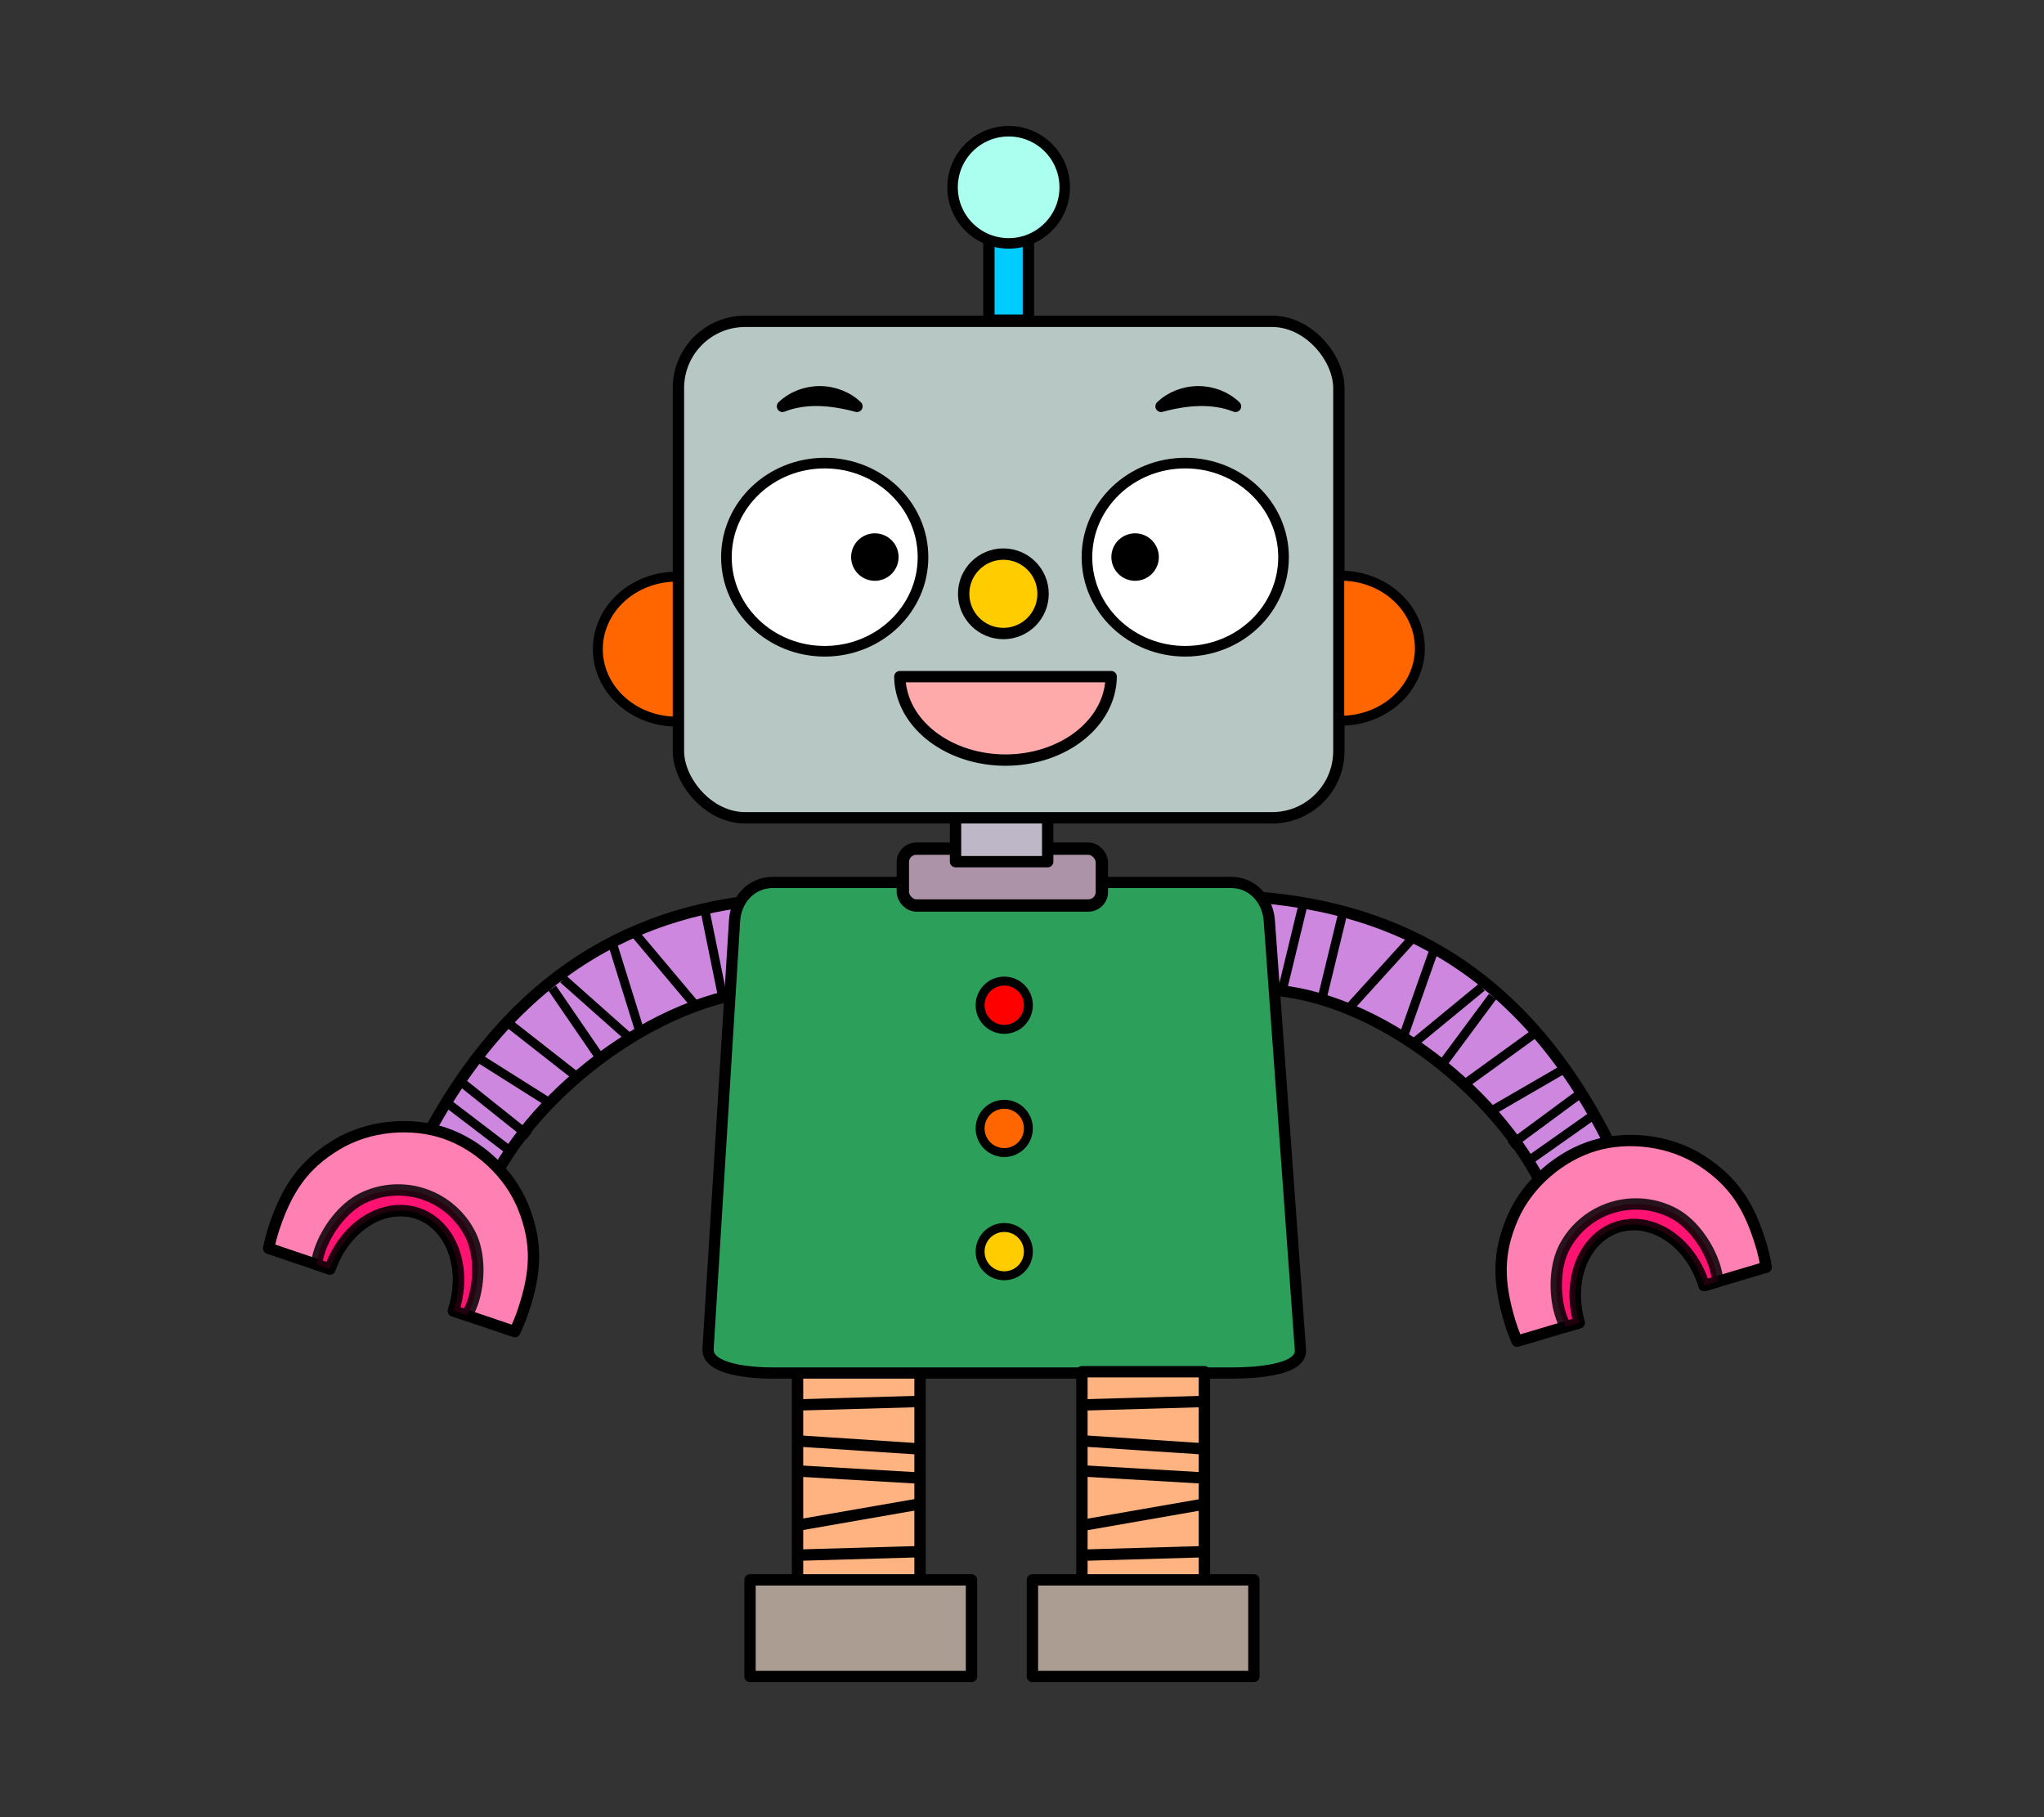 <?xml version="1.0" encoding="UTF-8" standalone="no"?>
<!-- Creator: CorelDRAW 2018 (64 位元) -->

<svg
   xmlns:dc="http://purl.org/dc/elements/1.1/"
   xmlns:cc="http://creativecommons.org/ns#"
   xmlns:rdf="http://www.w3.org/1999/02/22-rdf-syntax-ns#"
   xmlns:svg="http://www.w3.org/2000/svg"
   xmlns="http://www.w3.org/2000/svg"
   xmlns:sodipodi="http://sodipodi.sourceforge.net/DTD/sodipodi-0.dtd"
   xmlns:inkscape="http://www.inkscape.org/namespaces/inkscape"
   xml:space="preserve"
   width="180mm"
   height="160mm"
   version="1.1"
   style="shape-rendering:geometricPrecision; text-rendering:geometricPrecision; image-rendering:optimizeQuality; fill-rule:evenodd; clip-rule:evenodd"
   viewBox="0 0 18000 16000"
   id="svg225"
   sodipodi:docname="01-1-1.svg"
   inkscape:version="0.92.4 (5da689c313, 2019-01-14)"
   inkscape:export-filename="D:\曾小千-1\inkscape\每日交-2\7-動畫元件\png\01-3.png"
   inkscape:export-xdpi="96"
   inkscape:export-ydpi="96"><rect x="0" y="0" width="18000" height="16000" fill="#333333" stroke="none"/><sodipodi:namedview
   pagecolor="#ffffff"
   bordercolor="#666666"
   borderopacity="1"
   objecttolerance="10"
   gridtolerance="10"
   guidetolerance="10"
   inkscape:pageopacity="0"
   inkscape:pageshadow="2"
   inkscape:window-width="1920"
   inkscape:window-height="1137"
   id="namedview227"
   showgrid="false"
   inkscape:zoom="1.0396831"
   inkscape:cx="22.747515"
   inkscape:cy="273.38824"
   inkscape:window-x="-8"
   inkscape:window-y="-8"
   inkscape:window-maximized="1"
   inkscape:current-layer="svg225"
   inkscape:snap-global="true" />
 <defs
   id="defs4"><inkscape:perspective
   sodipodi:type="inkscape:persp3d"
   inkscape:vp_x="0 : 8000 : 1"
   inkscape:vp_y="0 : 1000 : 0"
   inkscape:vp_z="18000 : 8000 : 1"
   inkscape:persp3d-origin="9000 : 5333.3333 : 1"
   id="perspective9998" />
  <style
   type="text/css"
   id="style2">
   <![CDATA[
    .fil2 {fill:black}
    .fil1 {fill:black;fill-rule:nonzero}
    .fil0 {fill:white;fill-rule:nonzero}
   ]]>
  </style>
 
  
  
  
  
  
  
  
  
  
  
  
  
  
  
  
  
  
  
  
  
  
  
  
  
  
  
  
  
  
  
  
  
  
  
  
  
  
  
  
  
  
  
  
  
  
  
  
  
  
  
  
  
  
  
  
  
  
  
  
  
 
   
   
  
   
   
  
   
   
  
   
   
  
   
   
  
   
   
  
   
   
  
   
   
  
   
   
  
   
   
  
   
   
  
   
   
  
   
   
  </defs>
 <g
   id="g12117"
   transform="matrix(0.999,0.044,0.044,-0.999,153.678,16568.106)"
   inkscape:export-filename="D:\曾小千-1\inkscape\每日交-2\7-動畫元件\png\01-1.png"
   inkscape:export-xdpi="96"
   inkscape:export-ydpi="96"><g
     id="g10638"><path
       style="opacity:1;fill:#cd87de;fill-opacity:1;stroke:#000000;stroke-width:100.012;stroke-linecap:round;stroke-linejoin:round;stroke-miterlimit:4;stroke-dasharray:none;stroke-opacity:1"
       d="m 3299.202,6686.875 653.84,-244.64 c 459.91,900.563 1627.628,1769.552 2591.24,1695.796 l -147.74,815.184 C 5230.403,8846.709 4067.169,8315.846 3299.202,6686.875 Z"
       id="rect10093"
       inkscape:connector-curvature="0"
       sodipodi:nodetypes="ccccc" /><path
       style="fill:none;stroke:#000000;stroke-width:79.375;stroke-linecap:butt;stroke-linejoin:miter;stroke-miterlimit:4;stroke-dasharray:none;stroke-opacity:1"
       d="m 3477.938,7017.362 592.748,-412.29"
       id="path10214"
       inkscape:connector-curvature="0"
       sodipodi:nodetypes="cc" /><path
       style="fill:none;stroke:#000000;stroke-width:79.375;stroke-linecap:butt;stroke-linejoin:miter;stroke-miterlimit:4;stroke-dasharray:none;stroke-opacity:1"
       d="M 3558.024,7233.098 4211.342,6757.408"
       id="path10216"
       inkscape:connector-curvature="0"
       sodipodi:nodetypes="cc" /><path
       style="fill:none;stroke:#000000;stroke-width:79.375;stroke-linecap:butt;stroke-linejoin:miter;stroke-miterlimit:4;stroke-dasharray:none;stroke-opacity:1"
       d="m 3727.219,7430.085 674.806,-385.223"
       id="path10218"
       inkscape:connector-curvature="0"
       sodipodi:nodetypes="cc" /><path
       style="fill:none;stroke:#000000;stroke-width:79.375;stroke-linecap:butt;stroke-linejoin:miter;stroke-miterlimit:4;stroke-dasharray:none;stroke-opacity:1"
       d="m 3972.659,7753.133 652.697,-466.331"
       id="path10220"
       inkscape:connector-curvature="0"
       sodipodi:nodetypes="cc" /><path
       style="fill:none;stroke:#000000;stroke-width:79.375;stroke-linecap:butt;stroke-linejoin:miter;stroke-miterlimit:4;stroke-dasharray:none;stroke-opacity:1"
       d="m 4358.966,8067.302 455.21,-605.3"
       id="path10222"
       inkscape:connector-curvature="0" /><path
       style="fill:none;stroke:#000000;stroke-width:79.375;stroke-linecap:butt;stroke-linejoin:miter;stroke-miterlimit:4;stroke-dasharray:none;stroke-opacity:1"
       d="m 4452.546,8151.502 609.76,-495.26"
       id="path10224"
       inkscape:connector-curvature="0"
       sodipodi:nodetypes="cc" /><path
       style="fill:none;stroke:#000000;stroke-width:79.375;stroke-linecap:butt;stroke-linejoin:miter;stroke-miterlimit:4;stroke-dasharray:none;stroke-opacity:1"
       d="m 4878.086,8464.862 c 270.28,-750.04 270.28,-750.04 270.28,-750.04"
       id="path10226"
       inkscape:connector-curvature="0" /><path
       style="fill:none;stroke:#000000;stroke-width:79.375;stroke-linecap:butt;stroke-linejoin:miter;stroke-miterlimit:4;stroke-dasharray:none;stroke-opacity:1"
       d="m 5071.176,8574.372 555.94,-604.6"
       id="path10228"
       inkscape:connector-curvature="0"
       sodipodi:nodetypes="cc" /><path
       style="fill:none;stroke:#000000;stroke-width:79.375;stroke-linecap:butt;stroke-linejoin:miter;stroke-miterlimit:4;stroke-dasharray:none;stroke-opacity:1"
       d="m 5672.306,8812.082 c 189.2,-756.75 189.2,-756.75 189.2,-756.75"
       id="path10230"
       inkscape:connector-curvature="0" /><path
       style="fill:none;stroke:#000000;stroke-width:79.375;stroke-linecap:butt;stroke-linejoin:miter;stroke-miterlimit:4;stroke-dasharray:none;stroke-opacity:1"
       d="m 6025.066,8876.882 c 187.02,-751.04 187.02,-751.04 187.02,-751.04"
       id="path10232"
       inkscape:connector-curvature="0" /></g><g
     transform="rotate(-16.182,-5680.509,-38145.047)"
     id="g10590"><path
       style="opacity:1;fill:#ff80b2;fill-opacity:1;stroke:#000000;stroke-width:99.817;stroke-linecap:round;stroke-linejoin:round;stroke-miterlimit:4;stroke-dasharray:none;stroke-opacity:1"
       d="m -9405.253,7521.312 c -306.745,-0.01 -653.84,-144.941 -870.737,-402.9 -216.898,-257.959 -285.833,-501.988 -285.833,-866.79 0.696,-62.84 5.012,-125.55 12.919,-187.689 h 569.629 c 0.823,189.12 61.665,370.147 169.232,503.529 107.567,133.381 253.114,208.274 404.842,208.314 151.737,-0.02 297.297,-74.908 404.875,-208.291 107.578,-133.383 168.427,-314.42 169.25,-503.551 h 570.611 c 7.561,62.167 11.532,124.876 11.886,187.689 -4e-4,364.824 -68.949,608.871 -285.869,866.833 -216.92,257.963 -564.041,402.875 -870.804,402.857 z"
       id="path10361"
       inkscape:connector-curvature="0"
       sodipodi:nodetypes="cscccscscccsc" /><path
       style="opacity:0.85;fill:#ff0066;fill-opacity:1;stroke:#000000;stroke-width:100.012;stroke-linecap:round;stroke-linejoin:round;stroke-miterlimit:4;stroke-dasharray:none;stroke-opacity:1"
       d="m -9405.201,6953.852 c -188.63,-0.01 -369.532,-74.848 -502.911,-208.063 -133.379,-133.214 -208.311,-366.806 -208.311,-555.197 0.09,-42.483 4.001,-84.873 11.679,-126.659 h 125.47 c 0.823,189.12 61.665,370.147 169.232,503.529 107.567,133.381 253.114,208.273 404.842,208.314 151.737,-0.02 297.297,-74.909 404.875,-208.291 107.578,-133.383 168.427,-314.42 169.25,-503.551 h 125.109 c 7.782,41.776 11.794,84.166 11.989,126.659 -4e-4,188.391 -74.932,421.983 -208.311,555.197 -133.379,133.215 -314.281,208.057 -502.911,208.063 z"
       id="ellipse10580"
       inkscape:connector-curvature="0"
       sodipodi:nodetypes="cscccscscccsc" /></g></g><g
   id="g12134"
   transform="rotate(-0.371,-35864.745,25624.955)"
   inkscape:export-filename="D:\曾小千-1\inkscape\每日交-2\7-動畫元件\png\01-1.png"
   inkscape:export-xdpi="96"
   inkscape:export-ydpi="96"><g
     transform="rotate(-180,8805.353,8579.867)"
     id="g10662"><path
       sodipodi:nodetypes="ccccc"
       inkscape:connector-curvature="0"
       id="path10640"
       d="m 3299.202,6686.875 653.84,-244.64 c 459.91,900.563 1627.628,1769.552 2591.24,1695.796 l -147.74,815.184 C 5230.403,8846.709 4067.169,8315.846 3299.202,6686.875 Z"
       style="opacity:1;fill:#cd87de;fill-opacity:1;stroke:#000000;stroke-width:100.012;stroke-linecap:round;stroke-linejoin:round;stroke-miterlimit:4;stroke-dasharray:none;stroke-opacity:1" /><path
       sodipodi:nodetypes="cc"
       inkscape:connector-curvature="0"
       id="path10642"
       d="m 3477.938,7017.362 592.748,-412.29"
       style="fill:none;stroke:#000000;stroke-width:79.375;stroke-linecap:butt;stroke-linejoin:miter;stroke-miterlimit:4;stroke-dasharray:none;stroke-opacity:1" /><path
       sodipodi:nodetypes="cc"
       inkscape:connector-curvature="0"
       id="path10644"
       d="M 3558.024,7233.098 4211.342,6757.408"
       style="fill:none;stroke:#000000;stroke-width:79.375;stroke-linecap:butt;stroke-linejoin:miter;stroke-miterlimit:4;stroke-dasharray:none;stroke-opacity:1" /><path
       sodipodi:nodetypes="cc"
       inkscape:connector-curvature="0"
       id="path10646"
       d="m 3727.219,7430.085 674.806,-385.223"
       style="fill:none;stroke:#000000;stroke-width:79.375;stroke-linecap:butt;stroke-linejoin:miter;stroke-miterlimit:4;stroke-dasharray:none;stroke-opacity:1" /><path
       sodipodi:nodetypes="cc"
       inkscape:connector-curvature="0"
       id="path10648"
       d="m 3972.659,7753.133 652.697,-466.331"
       style="fill:none;stroke:#000000;stroke-width:79.375;stroke-linecap:butt;stroke-linejoin:miter;stroke-miterlimit:4;stroke-dasharray:none;stroke-opacity:1" /><path
       inkscape:connector-curvature="0"
       id="path10650"
       d="m 4358.966,8067.302 455.21,-605.3"
       style="fill:none;stroke:#000000;stroke-width:79.375;stroke-linecap:butt;stroke-linejoin:miter;stroke-miterlimit:4;stroke-dasharray:none;stroke-opacity:1" /><path
       sodipodi:nodetypes="cc"
       inkscape:connector-curvature="0"
       id="path10652"
       d="m 4452.546,8151.502 609.76,-495.26"
       style="fill:none;stroke:#000000;stroke-width:79.375;stroke-linecap:butt;stroke-linejoin:miter;stroke-miterlimit:4;stroke-dasharray:none;stroke-opacity:1" /><path
       inkscape:connector-curvature="0"
       id="path10654"
       d="m 4878.086,8464.862 c 270.28,-750.04 270.28,-750.04 270.28,-750.04"
       style="fill:none;stroke:#000000;stroke-width:79.375;stroke-linecap:butt;stroke-linejoin:miter;stroke-miterlimit:4;stroke-dasharray:none;stroke-opacity:1" /><path
       sodipodi:nodetypes="cc"
       inkscape:connector-curvature="0"
       id="path10656"
       d="m 5071.176,8574.372 555.94,-604.6"
       style="fill:none;stroke:#000000;stroke-width:79.375;stroke-linecap:butt;stroke-linejoin:miter;stroke-miterlimit:4;stroke-dasharray:none;stroke-opacity:1" /><path
       inkscape:connector-curvature="0"
       id="path10658"
       d="m 5672.306,8812.082 c 189.2,-756.75 189.2,-756.75 189.2,-756.75"
       style="fill:none;stroke:#000000;stroke-width:79.375;stroke-linecap:butt;stroke-linejoin:miter;stroke-miterlimit:4;stroke-dasharray:none;stroke-opacity:1" /><path
       inkscape:connector-curvature="0"
       id="path10660"
       d="m 6025.066,8876.882 c 187.02,-751.04 187.02,-751.04 187.02,-751.04"
       style="fill:none;stroke:#000000;stroke-width:79.375;stroke-linecap:butt;stroke-linejoin:miter;stroke-miterlimit:4;stroke-dasharray:none;stroke-opacity:1" /></g><g
     id="g10668"
     transform="rotate(163.818,2162.843,10639.189)"><path
       sodipodi:nodetypes="cscccscscccsc"
       inkscape:connector-curvature="0"
       id="path10664"
       d="m -9405.253,7521.312 c -306.745,-0.01 -653.84,-144.941 -870.737,-402.9 -216.898,-257.959 -285.833,-501.988 -285.833,-866.79 0.696,-62.84 5.012,-125.55 12.919,-187.689 h 569.629 c 0.823,189.12 61.665,370.147 169.232,503.529 107.567,133.381 253.114,208.274 404.842,208.314 151.737,-0.02 297.297,-74.908 404.875,-208.291 107.578,-133.383 168.427,-314.42 169.25,-503.551 h 570.611 c 7.561,62.167 11.532,124.876 11.886,187.689 -4e-4,364.824 -68.949,608.871 -285.869,866.833 -216.92,257.963 -564.041,402.875 -870.804,402.857 z"
       style="opacity:1;fill:#ff80b2;fill-opacity:1;stroke:#000000;stroke-width:99.817;stroke-linecap:round;stroke-linejoin:round;stroke-miterlimit:4;stroke-dasharray:none;stroke-opacity:1" /><path
       sodipodi:nodetypes="cscccscscccsc"
       inkscape:connector-curvature="0"
       id="path10666"
       d="m -9405.201,6953.852 c -188.63,-0.01 -369.532,-74.848 -502.911,-208.063 -133.379,-133.214 -208.311,-366.806 -208.311,-555.197 0.09,-42.483 4.001,-84.873 11.679,-126.659 h 125.47 c 0.823,189.12 61.665,370.147 169.232,503.529 107.567,133.381 253.114,208.273 404.842,208.314 151.737,-0.02 297.297,-74.909 404.875,-208.291 107.578,-133.383 168.427,-314.42 169.25,-503.551 h 125.109 c 7.782,41.776 11.794,84.166 11.989,126.659 -4e-4,188.391 -74.932,421.983 -208.311,555.197 -133.379,133.215 -314.281,208.057 -502.911,208.063 z"
       style="opacity:0.85;fill:#ff0066;fill-opacity:1;stroke:#000000;stroke-width:100.012;stroke-linecap:round;stroke-linejoin:round;stroke-miterlimit:4;stroke-dasharray:none;stroke-opacity:1" /></g></g><g
   id="g12090"
   inkscape:export-filename="D:\曾小千-1\inkscape\每日交-2\7-動畫元件\png\01-1.png"
   inkscape:export-xdpi="96"
   inkscape:export-ydpi="96"><rect
     y="12077.604"
     x="7023.294"
     height="2170.16"
     width="1078.774"
     id="rect10030"
     style="opacity:1;fill:#ffb380;fill-opacity:1;stroke:#000000;stroke-width:100.012;stroke-linecap:round;stroke-linejoin:round;stroke-miterlimit:22.926;stroke-dasharray:none;stroke-opacity:1" /><g
     transform="translate(-9.287)"
     id="g10679"><path
       style="fill:none;stroke:#000000;stroke-width:100.012;stroke-linecap:butt;stroke-linejoin:miter;stroke-miterlimit:4;stroke-dasharray:none;stroke-opacity:1"
       d="m 7038.849,12369.941 1060.353,-30.296"
       id="path10034"
       inkscape:connector-curvature="0"
       sodipodi:nodetypes="cc" /><path
       inkscape:connector-curvature="0"
       id="path10036"
       d="m 7038.849,12687.443 1070.451,70.69"
       style="fill:none;stroke:#000000;stroke-width:100.012;stroke-linecap:butt;stroke-linejoin:miter;stroke-miterlimit:4;stroke-dasharray:none;stroke-opacity:1"
       sodipodi:nodetypes="cc" /><path
       style="fill:none;stroke:#000000;stroke-width:100.012;stroke-linecap:butt;stroke-linejoin:miter;stroke-miterlimit:4;stroke-dasharray:none;stroke-opacity:1"
       d="m 7038.849,12952.028 1040.156,60.591"
       id="path10038"
       inkscape:connector-curvature="0"
       sodipodi:nodetypes="cc" /><path
       inkscape:connector-curvature="0"
       id="path10055"
       d="M 7038.849,13428.281 8139.596,13236.407"
       style="fill:none;stroke:#000000;stroke-width:100.012;stroke-linecap:butt;stroke-linejoin:miter;stroke-miterlimit:4;stroke-dasharray:none;stroke-opacity:1"
       sodipodi:nodetypes="cc" /><path
       inkscape:connector-curvature="0"
       id="path10057"
       d="M 7038.849,13692.866 8089.103,13662.57"
       style="fill:none;stroke:#000000;stroke-width:100.012;stroke-linecap:butt;stroke-linejoin:miter;stroke-miterlimit:4;stroke-dasharray:none;stroke-opacity:1" /></g><rect
     y="13910.399"
     x="6604.756"
     height="850.43"
     width="1950.36"
     id="rect10059"
     style="opacity:1;fill:#ac9d93;fill-opacity:1;stroke:#000000;stroke-width:100.012;stroke-linecap:round;stroke-linejoin:round;stroke-miterlimit:4;stroke-dasharray:none;stroke-opacity:1" /></g>
<g
   id="g12973"
   inkscape:export-filename="D:\曾小千-1\inkscape\每日交-2\7-動畫元件\png\01-1.png"
   inkscape:export-xdpi="96"
   inkscape:export-ydpi="96"><path
     inkscape:export-ydpi="96"
     inkscape:export-xdpi="96"
     inkscape:export-filename="D:\曾小千-1\inkscape\每日交-2\7-動畫元件\png\01-1.png"
     sodipodi:nodetypes="sssssssss"
     inkscape:connector-curvature="0"
     id="rect10000"
     d="m 6804.461,7769.803 h 4037.732 c 185.924,0 322.162,150.165 335.603,335.603 l 274.018,3780.371 c 13.442,185.438 -423.697,203.668 -609.621,203.668 H 6804.461 c -185.924,0 -580.515,-28.247 -569.026,-213.817 l 233.423,-3770.222 c 11.489,-185.569 149.679,-335.603 335.603,-335.603 z"
     style="opacity:1;fill:#2ca05a;fill-opacity:1;stroke:#000000;stroke-width:98.954;stroke-linecap:round;stroke-linejoin:round;stroke-miterlimit:22.926;stroke-dasharray:none;stroke-opacity:1" /><g
     transform="translate(107.835)"
     id="g12966"><circle
       style="opacity:1;fill:#ff0000;fill-opacity:1;stroke:#000000;stroke-width:78.624;stroke-linecap:round;stroke-linejoin:round;stroke-miterlimit:22.926;stroke-dasharray:none;stroke-opacity:1"
       id="path10002"
       cx="8735.814"
       cy="8850.828"
       r="212.53"
       inkscape:export-filename="D:\曾小千-1\inkscape\每日交-2\7-動畫元件\png\01-1.png"
       inkscape:export-xdpi="96"
       inkscape:export-ydpi="96" /><circle
       r="212.53"
       cy="9935.626"
       cx="8735.814"
       id="circle10004"
       style="opacity:1;fill:#ff6600;fill-opacity:1;stroke:#000000;stroke-width:78.624;stroke-linecap:round;stroke-linejoin:round;stroke-miterlimit:22.926;stroke-dasharray:none;stroke-opacity:1"
       inkscape:export-filename="D:\曾小千-1\inkscape\每日交-2\7-動畫元件\png\01-1.png"
       inkscape:export-xdpi="96"
       inkscape:export-ydpi="96" /><circle
       style="opacity:1;fill:#ffcc00;fill-opacity:1;stroke:#000000;stroke-width:78.624;stroke-linecap:round;stroke-linejoin:round;stroke-miterlimit:22.926;stroke-dasharray:none;stroke-opacity:1"
       id="circle10006"
       cx="8735.814"
       cy="11020.425"
       r="212.53"
       inkscape:export-filename="D:\曾小千-1\inkscape\每日交-2\7-動畫元件\png\01-1.png"
       inkscape:export-xdpi="96"
       inkscape:export-ydpi="96" /></g></g><g
   id="g12100"
   inkscape:export-filename="D:\曾小千-1\inkscape\每日交-2\7-動畫元件\png\01-1.png"
   inkscape:export-xdpi="96"
   inkscape:export-ydpi="96"><g
     transform="translate(17.252)"
     id="g10687"><rect
       y="12077.604"
       x="9510.374"
       height="2170.16"
       width="1078.774"
       id="rect10075"
       style="opacity:1;fill:#ffb380;fill-opacity:1;stroke:#000000;stroke-width:100.012;stroke-linecap:round;stroke-linejoin:round;stroke-miterlimit:22.926;stroke-dasharray:none;stroke-opacity:1" /><path
       sodipodi:nodetypes="cc"
       inkscape:connector-curvature="0"
       id="path10077"
       d="m 9525.934,12369.941 1060.352,-30.296"
       style="fill:none;stroke:#000000;stroke-width:100.012;stroke-linecap:butt;stroke-linejoin:miter;stroke-miterlimit:4;stroke-dasharray:none;stroke-opacity:1" /><path
       sodipodi:nodetypes="cc"
       style="fill:none;stroke:#000000;stroke-width:100.012;stroke-linecap:butt;stroke-linejoin:miter;stroke-miterlimit:4;stroke-dasharray:none;stroke-opacity:1"
       d="m 9525.934,12687.443 1070.451,70.69"
       id="path10079"
       inkscape:connector-curvature="0" /><path
       sodipodi:nodetypes="cc"
       inkscape:connector-curvature="0"
       id="path10081"
       d="m 9525.934,12952.028 1040.155,60.591"
       style="fill:none;stroke:#000000;stroke-width:100.012;stroke-linecap:butt;stroke-linejoin:miter;stroke-miterlimit:4;stroke-dasharray:none;stroke-opacity:1" /><path
       sodipodi:nodetypes="cc"
       style="fill:none;stroke:#000000;stroke-width:100.012;stroke-linecap:butt;stroke-linejoin:miter;stroke-miterlimit:4;stroke-dasharray:none;stroke-opacity:1"
       d="m 9525.934,13428.281 1100.747,-191.874"
       id="path10083"
       inkscape:connector-curvature="0" /><path
       style="fill:none;stroke:#000000;stroke-width:100.012;stroke-linecap:butt;stroke-linejoin:miter;stroke-miterlimit:4;stroke-dasharray:none;stroke-opacity:1"
       d="m 9525.934,13692.866 1050.254,-30.296"
       id="path10085"
       inkscape:connector-curvature="0" /></g><rect
     style="opacity:1;fill:#ac9d93;fill-opacity:1;stroke:#000000;stroke-width:100.012;stroke-linecap:round;stroke-linejoin:round;stroke-miterlimit:4;stroke-dasharray:none;stroke-opacity:1"
     id="rect10087"
     width="1950.36"
     height="850.43"
     x="9091.833"
     y="13910.399" /></g><rect
   style="opacity:1;fill:#ac93a7;fill-opacity:1;stroke:#000000;stroke-width:108.693;stroke-linecap:round;stroke-linejoin:round;stroke-miterlimit:22.926;stroke-dasharray:none;stroke-opacity:1"
   id="rect9993"
   width="1752.659"
   height="500.522"
   x="7950.636"
   y="7472.281"
   rx="118.93"
   inkscape:export-filename="D:\曾小千-1\inkscape\每日交-2\7-動畫元件\png\01-1.png"
   inkscape:export-xdpi="96"
   inkscape:export-ydpi="96" /><rect
   style="opacity:1;fill:#beb7c8;fill-opacity:1;stroke:#000000;stroke-width:100.012;stroke-linecap:round;stroke-linejoin:round;stroke-miterlimit:22.926;stroke-dasharray:none;stroke-opacity:1"
   id="rect9991"
   width="811.7"
   height="501.66"
   x="8414.594"
   y="7085.123"
   inkscape:export-filename="D:\曾小千-1\inkscape\每日交-2\7-動畫元件\png\01-1.png"
   inkscape:export-xdpi="96"
   inkscape:export-ydpi="96" /><path
   style="opacity:1;fill:#ff6600;fill-opacity:1;stroke:#000000;stroke-width:87.458;stroke-linecap:round;stroke-linejoin:round;stroke-miterlimit:22.926;stroke-dasharray:none;stroke-opacity:1"
   d="m 5959.632,5077.264 a 694.955,638.241 0 0 0 -694.945,638.255 694.955,638.241 0 0 0 694.945,638.256 694.955,638.241 0 0 0 14.779,-0.465 V 5077.935 a 694.955,638.241 0 0 0 -14.779,-0.672 z"
   id="ellipse9939"
   inkscape:connector-curvature="0"
   inkscape:export-filename="D:\曾小千-1\inkscape\每日交-2\7-動畫元件\png\01-1.png"
   inkscape:export-xdpi="96"
   inkscape:export-ydpi="96" /><rect
   style="opacity:1;fill:#b7c8c4;fill-opacity:1;stroke:#000000;stroke-width:100.012;stroke-linecap:round;stroke-linejoin:round;stroke-miterlimit:22.926;stroke-dasharray:none;stroke-opacity:1"
   id="rect5586"
   width="5815.981"
   height="4371.349"
   x="5974.424"
   y="2829.243"
   rx="587.428"
   inkscape:export-filename="D:\曾小千-1\inkscape\每日交-2\7-動畫元件\png\01-1.png"
   inkscape:export-xdpi="96"
   inkscape:export-ydpi="96" /><ellipse
   style="opacity:1;fill:#ffffff;fill-opacity:1;stroke:#000000;stroke-width:93.519;stroke-linecap:round;stroke-linejoin:round;stroke-miterlimit:22.926;stroke-dasharray:none;stroke-opacity:1"
   id="path6179"
   cx="7262.619"
   cy="4905.881"
   rx="865.64"
   ry="828.408"
   inkscape:export-filename="D:\曾小千-1\inkscape\每日交-2\7-動畫元件\png\01-1.png"
   inkscape:export-xdpi="96"
   inkscape:export-ydpi="96" /><circle
   style="opacity:1;fill:#000000;fill-opacity:1;stroke:none;stroke-width:84.01;stroke-linecap:round;stroke-linejoin:round;stroke-miterlimit:22.926;stroke-dasharray:none;stroke-opacity:1"
   id="path6187"
   cx="7704.23"
   cy="4904.841"
   r="209.039"
   inkscape:export-filename="D:\曾小千-1\inkscape\每日交-2\7-動畫元件\png\01-1.png"
   inkscape:export-xdpi="96"
   inkscape:export-ydpi="96" /><path
   style="opacity:1;fill:#ffaaaa;fill-opacity:1;stroke:#000000;stroke-width:100.012;stroke-linecap:round;stroke-linejoin:round;stroke-miterlimit:22.926;stroke-dasharray:none;stroke-opacity:1"
   d="m 7924.311,5957.695 a 930.687,740.875 0 0 0 930.434,734.735 930.687,740.875 0 0 0 930.331,-734.735 z"
   id="path9923"
   inkscape:connector-curvature="0"
   inkscape:export-filename="D:\曾小千-1\inkscape\每日交-2\7-動畫元件\png\01-1.png"
   inkscape:export-xdpi="96"
   inkscape:export-ydpi="96" /><circle
   style="opacity:1;fill:#ffcc00;fill-opacity:1;stroke:#000000;stroke-width:100.013;stroke-linecap:round;stroke-linejoin:round;stroke-miterlimit:22.926;stroke-dasharray:none;stroke-opacity:1"
   id="path9948"
   cx="8835.884"
   cy="5228.382"
   r="349.7"
   inkscape:export-filename="D:\曾小千-1\inkscape\每日交-2\7-動畫元件\png\01-1.png"
   inkscape:export-xdpi="96"
   inkscape:export-ydpi="96" /><path
   inkscape:connector-curvature="0"
   id="path9950"
   d="m 11808.673,5069.147 a 694.955,638.241 0 0 1 694.944,638.255 694.955,638.241 0 0 1 -694.944,638.256 694.955,638.241 0 0 1 -14.779,-0.465 V 5069.819 a 694.955,638.241 0 0 1 14.779,-0.672 z"
   style="opacity:1;fill:#ff6600;fill-opacity:1;stroke:#000000;stroke-width:87.458;stroke-linecap:round;stroke-linejoin:round;stroke-miterlimit:22.926;stroke-dasharray:none;stroke-opacity:1"
   inkscape:export-filename="D:\曾小千-1\inkscape\每日交-2\7-動畫元件\png\01-1.png"
   inkscape:export-xdpi="96"
   inkscape:export-ydpi="96" /><path
   style="opacity:1;fill:#000000;fill-opacity:1;stroke:#000000;stroke-width:100.012;stroke-linecap:round;stroke-linejoin:round;stroke-miterlimit:22.926;stroke-dasharray:none;stroke-opacity:1"
   d="m 7218.6,3449.275 c -124.179,0.185 -242.767,46.737 -327.732,128.674 199.103,-77.951 421.444,-62.955 655.774,0 -85.038,-82.008 -203.755,-128.575 -328.042,-128.674 z"
   id="path9957"
   inkscape:connector-curvature="0"
   sodipodi:nodetypes="cccc"
   inkscape:export-filename="D:\曾小千-1\inkscape\每日交-2\7-動畫元件\png\01-1.png"
   inkscape:export-xdpi="96"
   inkscape:export-ydpi="96" /><path
   sodipodi:nodetypes="cccc"
   inkscape:connector-curvature="0"
   id="path9977"
   d="m 10552.666,3449.275 c 124.18,0.185 242.768,46.737 327.732,128.674 -199.103,-77.951 -421.444,-62.955 -655.774,0 85.039,-82.008 203.755,-128.575 328.042,-128.674 z"
   style="opacity:1;fill:#000000;fill-opacity:1;stroke:#000000;stroke-width:100.012;stroke-linecap:round;stroke-linejoin:round;stroke-miterlimit:22.926;stroke-dasharray:none;stroke-opacity:1"
   inkscape:export-filename="D:\曾小千-1\inkscape\每日交-2\7-動畫元件\png\01-1.png"
   inkscape:export-xdpi="96"
   inkscape:export-ydpi="96" /><rect
   style="opacity:1;fill:#00ccff;fill-opacity:1;stroke:#000000;stroke-width:100.012;stroke-linecap:round;stroke-linejoin:round;stroke-miterlimit:22.926;stroke-dasharray:none;stroke-opacity:1"
   id="rect9987"
   width="347.81"
   height="792.18"
   x="8708.51"
   y="2026.904"
   inkscape:export-filename="D:\曾小千-1\inkscape\每日交-2\7-動畫元件\png\01-1.png"
   inkscape:export-xdpi="96"
   inkscape:export-ydpi="96" /><circle
   style="opacity:1;fill:#aaffee;fill-opacity:1;stroke:#000000;stroke-width:92.517;stroke-linecap:round;stroke-linejoin:round;stroke-miterlimit:22.926;stroke-dasharray:none;stroke-opacity:1"
   id="path9989"
   cx="8882.415"
   cy="1649.173"
   r="493.875"
   inkscape:export-filename="D:\曾小千-1\inkscape\每日交-2\7-動畫元件\png\01-1.png"
   inkscape:export-xdpi="96"
   inkscape:export-ydpi="96" /><ellipse
   ry="828.408"
   rx="865.64"
   cy="4905.881"
   cx="-10437.617"
   id="ellipse10026"
   style="opacity:1;fill:#ffffff;fill-opacity:1;stroke:#000000;stroke-width:93.519;stroke-linecap:round;stroke-linejoin:round;stroke-miterlimit:22.926;stroke-dasharray:none;stroke-opacity:1"
   transform="scale(-1,1)"
   inkscape:export-filename="D:\曾小千-1\inkscape\每日交-2\7-動畫元件\png\01-1.png"
   inkscape:export-xdpi="96"
   inkscape:export-ydpi="96" /><circle
   r="209.039"
   cy="4904.841"
   cx="-9996.003"
   id="circle10028"
   style="opacity:1;fill:#000000;fill-opacity:1;stroke:none;stroke-width:84.01;stroke-linecap:round;stroke-linejoin:round;stroke-miterlimit:22.926;stroke-dasharray:none;stroke-opacity:1"
   transform="scale(-1,1)"
   inkscape:export-filename="D:\曾小千-1\inkscape\每日交-2\7-動畫元件\png\01-1.png"
   inkscape:export-xdpi="96"
   inkscape:export-ydpi="96" /></svg>